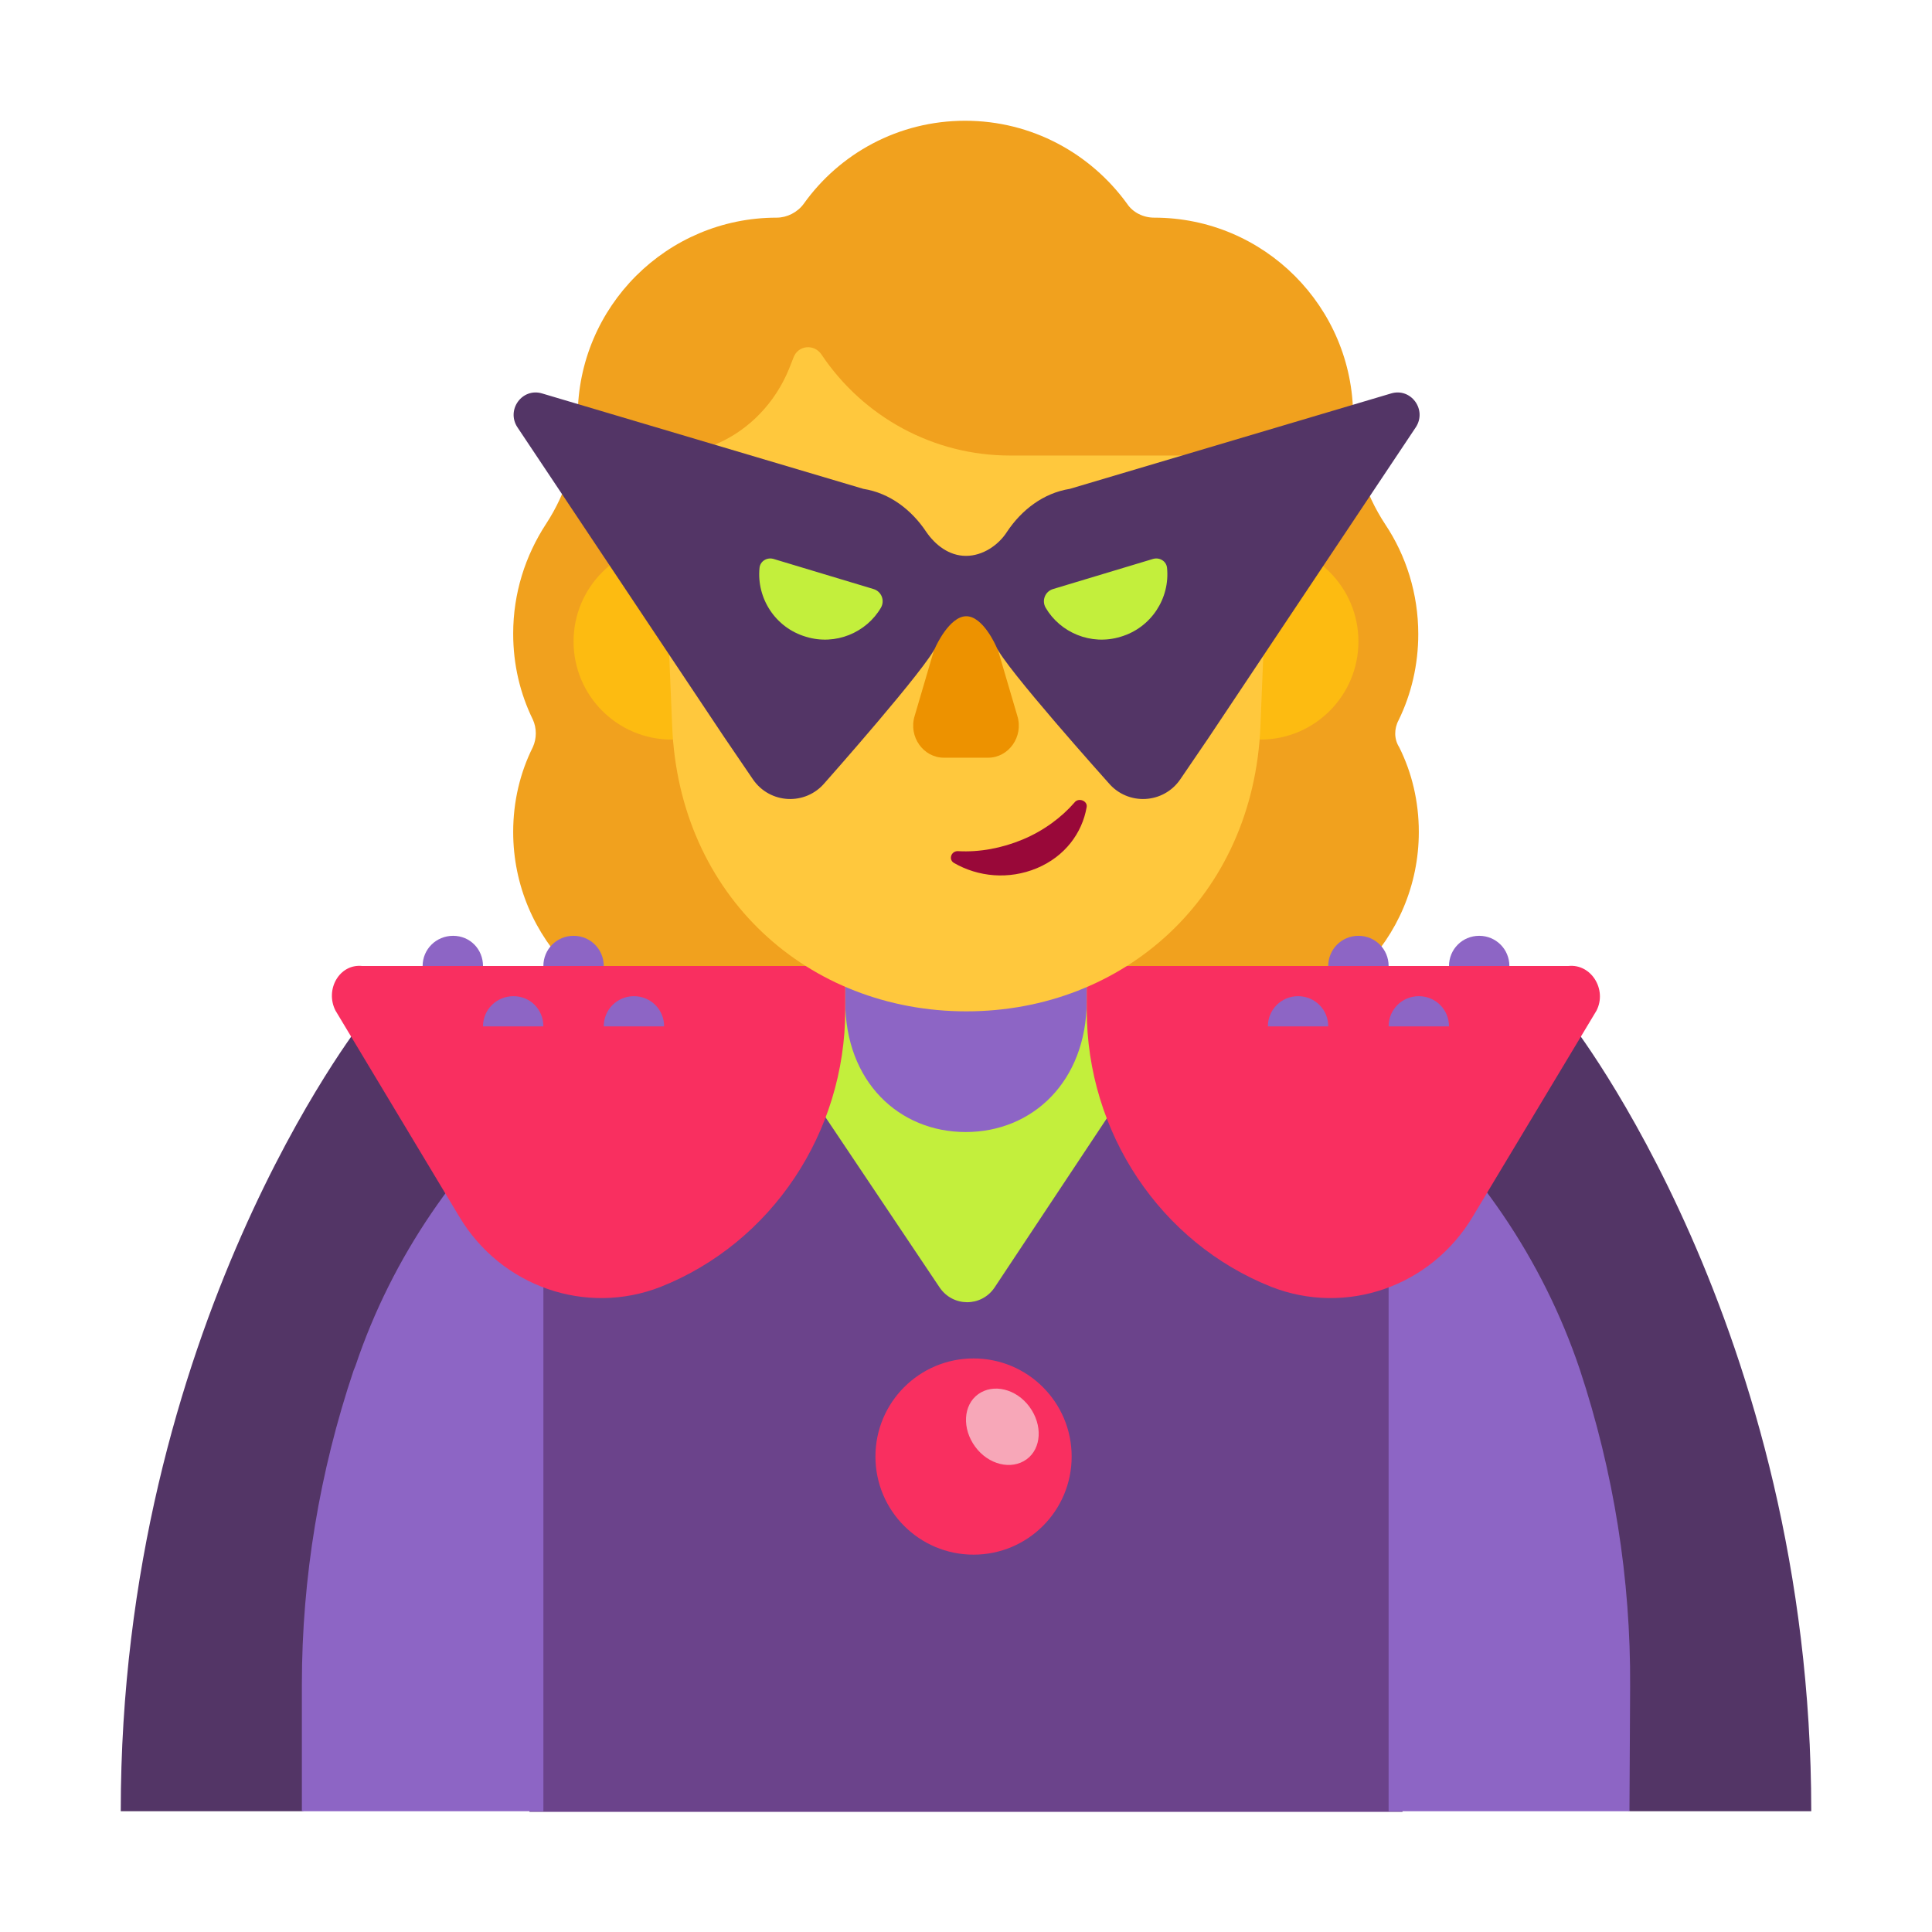 <svg width="32" height="32" viewBox="0 0 32 32" fill="none" xmlns="http://www.w3.org/2000/svg">
<path d="M23.491 10.503C23.491 11.01 23.376 11.497 23.166 11.927C23.089 12.07 23.089 12.242 23.175 12.376C23.385 12.796 23.5 13.274 23.5 13.78C23.5 15.557 22.058 17 20.282 17H11.718C9.942 17 8.5 15.557 8.5 13.78C8.5 13.274 8.615 12.796 8.825 12.376C8.891 12.232 8.891 12.06 8.825 11.917C8.615 11.487 8.5 11.01 8.5 10.494C8.5 9.825 8.701 9.204 9.044 8.678C9.388 8.153 9.569 7.541 9.569 6.911V6.901C9.569 5.076 11.049 3.605 12.864 3.605C13.035 3.605 13.207 3.519 13.312 3.376C13.904 2.545 14.878 2 15.986 2C17.093 2 18.067 2.545 18.669 3.376C18.764 3.519 18.936 3.605 19.117 3.605C20.941 3.605 22.412 5.086 22.412 6.901V6.911C22.412 7.541 22.593 8.153 22.946 8.688C23.29 9.204 23.491 9.834 23.491 10.503Z" fill="#F1A11E"/>
<path d="M6 16.92C6 16.92 2 22 2 30H5L16 27L27 30H30C30 21.99 26 16.92 26 16.92H6Z" fill="#533566"/>
<path d="M16 17C13.24 17 10.69 16.4 8.77 18.19V30.01H23.23V18.16C21.31 16.39 18.74 17 16 17Z" fill="#6B438B"/>
<path d="M15.56 21.32L12 16.01H20L16.47 21.33C16.25 21.65 15.78 21.65 15.56 21.32Z" fill="#C3EF3C"/>
<path d="M14 16.589C14 17.914 14.889 18.75 15.995 18.75C17.102 18.75 17.991 17.914 18 16.589V15H14V16.589Z" fill="#8D65C5"/>
<path d="M5.889 22.619L5.856 22.701C5.293 24.376 5 26.132 5 27.898V30H9V18C7.591 19.239 6.496 20.812 5.889 22.619Z" fill="#8D65C5"/>
<path d="M27 27.934C27.011 26.152 26.729 24.38 26.165 22.678C25.547 20.846 24.442 19.246 23 18V30H26.989L27 27.934Z" fill="#8D65C5"/>
<path d="M6 16H14V16.728C14 18.76 12.778 20.586 10.941 21.315C9.709 21.797 8.298 21.315 7.603 20.145L5.557 16.739C5.378 16.39 5.623 15.959 6 16Z" fill="#F92F60"/>
<path d="M25.977 16H18V16.728C18 18.76 19.222 20.586 21.059 21.315C22.291 21.797 23.702 21.315 24.397 20.145L26.443 16.739C26.622 16.39 26.354 15.959 25.977 16Z" fill="#F92F60"/>
<path d="M16.125 25.75C17.023 25.75 17.75 25.023 17.75 24.125C17.75 23.227 17.023 22.5 16.125 22.5C15.227 22.5 14.5 23.227 14.5 24.125C14.5 25.023 15.227 25.75 16.125 25.75Z" fill="#F92F60"/>
<path d="M17.052 23.302C17.272 23.602 17.252 23.992 17.002 24.172C16.752 24.352 16.372 24.262 16.152 23.962C15.932 23.662 15.952 23.272 16.202 23.092C16.452 22.912 16.832 23.002 17.052 23.302Z" fill="#F7A7B8"/>
<path d="M7 16H8C8 15.722 7.785 15.5 7.505 15.5C7.224 15.5 7 15.722 7 16Z" fill="#8D65C5"/>
<path d="M9.5 15.5C9.222 15.5 9 15.722 9 16H10C10 15.722 9.778 15.5 9.5 15.5Z" fill="#8D65C5"/>
<path d="M10 17C10 16.722 10.222 16.5 10.5 16.5C10.778 16.5 11 16.722 11 17H10Z" fill="#8D65C5"/>
<path d="M8 17H9C9 16.722 8.785 16.5 8.505 16.5C8.224 16.5 8 16.722 8 17Z" fill="#8D65C5"/>
<path d="M23 16H22C22 15.722 22.222 15.5 22.5 15.5C22.778 15.5 23 15.722 23 16Z" fill="#8D65C5"/>
<path d="M24.5 15.5C24.222 15.5 24 15.722 24 16H25C25 15.722 24.778 15.5 24.5 15.5Z" fill="#8D65C5"/>
<path d="M23 17C23 16.722 23.222 16.5 23.5 16.5C23.778 16.5 24 16.722 24 17H23Z" fill="#8D65C5"/>
<path d="M21 17H22C22 16.722 21.778 16.5 21.5 16.5C21.222 16.5 21 16.722 21 17Z" fill="#8D65C5"/>
<path d="M12.75 10.625C12.75 11.523 12.023 12.25 11.125 12.25C10.227 12.25 9.5 11.523 9.5 10.625C9.5 9.728 10.227 9 11.125 9C12.023 9 12.75 9.728 12.75 10.625Z" fill="#FDBB11"/>
<path d="M22.5 10.625C22.5 11.523 21.773 12.25 20.875 12.25C19.977 12.25 19.25 11.523 19.25 10.625C19.25 9.728 19.977 9 20.875 9C21.773 9 22.5 9.728 22.5 10.625Z" fill="#FDBB11"/>
<path d="M19.879 7.545H16.727C15.473 7.545 14.305 6.918 13.602 5.866C13.479 5.692 13.222 5.721 13.146 5.914L13.07 6.107C12.842 6.667 12.415 7.111 11.893 7.342C11.855 7.362 11.826 7.371 11.788 7.391C11.56 7.506 11.009 7.873 11 8.828L11.133 12.023C11.247 14.85 13.393 16.751 16.005 16.751C18.616 16.751 20.763 14.85 20.877 12.023L21 8.983C20.981 7.641 20.06 7.545 19.879 7.545Z" fill="#FFC83D"/>
<path d="M15.643 10.18L15.149 11.86C15.045 12.2 15.292 12.55 15.634 12.55H16.366C16.708 12.55 16.955 12.2 16.851 11.86L16.357 10.18C16.252 9.81 15.758 9.81 15.643 10.18Z" fill="#ED9200"/>
<path d="M16.941 13.904C16.592 14.05 16.222 14.117 15.873 14.098C15.757 14.088 15.704 14.234 15.799 14.292C16.201 14.525 16.708 14.574 17.174 14.38C17.639 14.185 17.924 13.797 17.998 13.37C18.019 13.263 17.861 13.205 17.797 13.292C17.586 13.535 17.29 13.758 16.941 13.904Z" fill="#990839"/>
<path d="M15.34 8.807C15.49 9.027 15.72 9.207 16 9.207C16.28 9.207 16.54 9.027 16.68 8.807C16.92 8.447 17.28 8.167 17.72 8.097L23.04 6.517C23.37 6.417 23.64 6.787 23.45 7.077L20.02 12.217L19.55 12.907C19.27 13.317 18.68 13.347 18.36 12.967C18.36 12.967 16.62 11.027 16.5 10.707C16.5 10.707 16.282 10.201 16 10.207C15.724 10.212 15.5 10.707 15.5 10.707C15.38 11.027 13.66 12.967 13.66 12.967C13.34 13.347 12.75 13.317 12.47 12.907L12 12.217L8.57 7.077C8.38 6.787 8.65 6.417 8.98 6.517L14.3 8.097C14.74 8.167 15.1 8.447 15.34 8.807Z" fill="#533566"/>
<path d="M14.59 10.067C14.35 10.477 13.84 10.697 13.35 10.547C12.84 10.397 12.53 9.907 12.58 9.407C12.59 9.297 12.7 9.227 12.81 9.257L14.47 9.757C14.6 9.797 14.66 9.947 14.59 10.067Z" fill="#C3EF3C"/>
<path d="M17.32 10.067C17.56 10.477 18.07 10.697 18.56 10.547C19.07 10.397 19.38 9.907 19.33 9.407C19.32 9.297 19.21 9.227 19.1 9.257L17.44 9.757C17.31 9.797 17.25 9.947 17.32 10.067Z" fill="#C3EF3C"/>
</svg>
